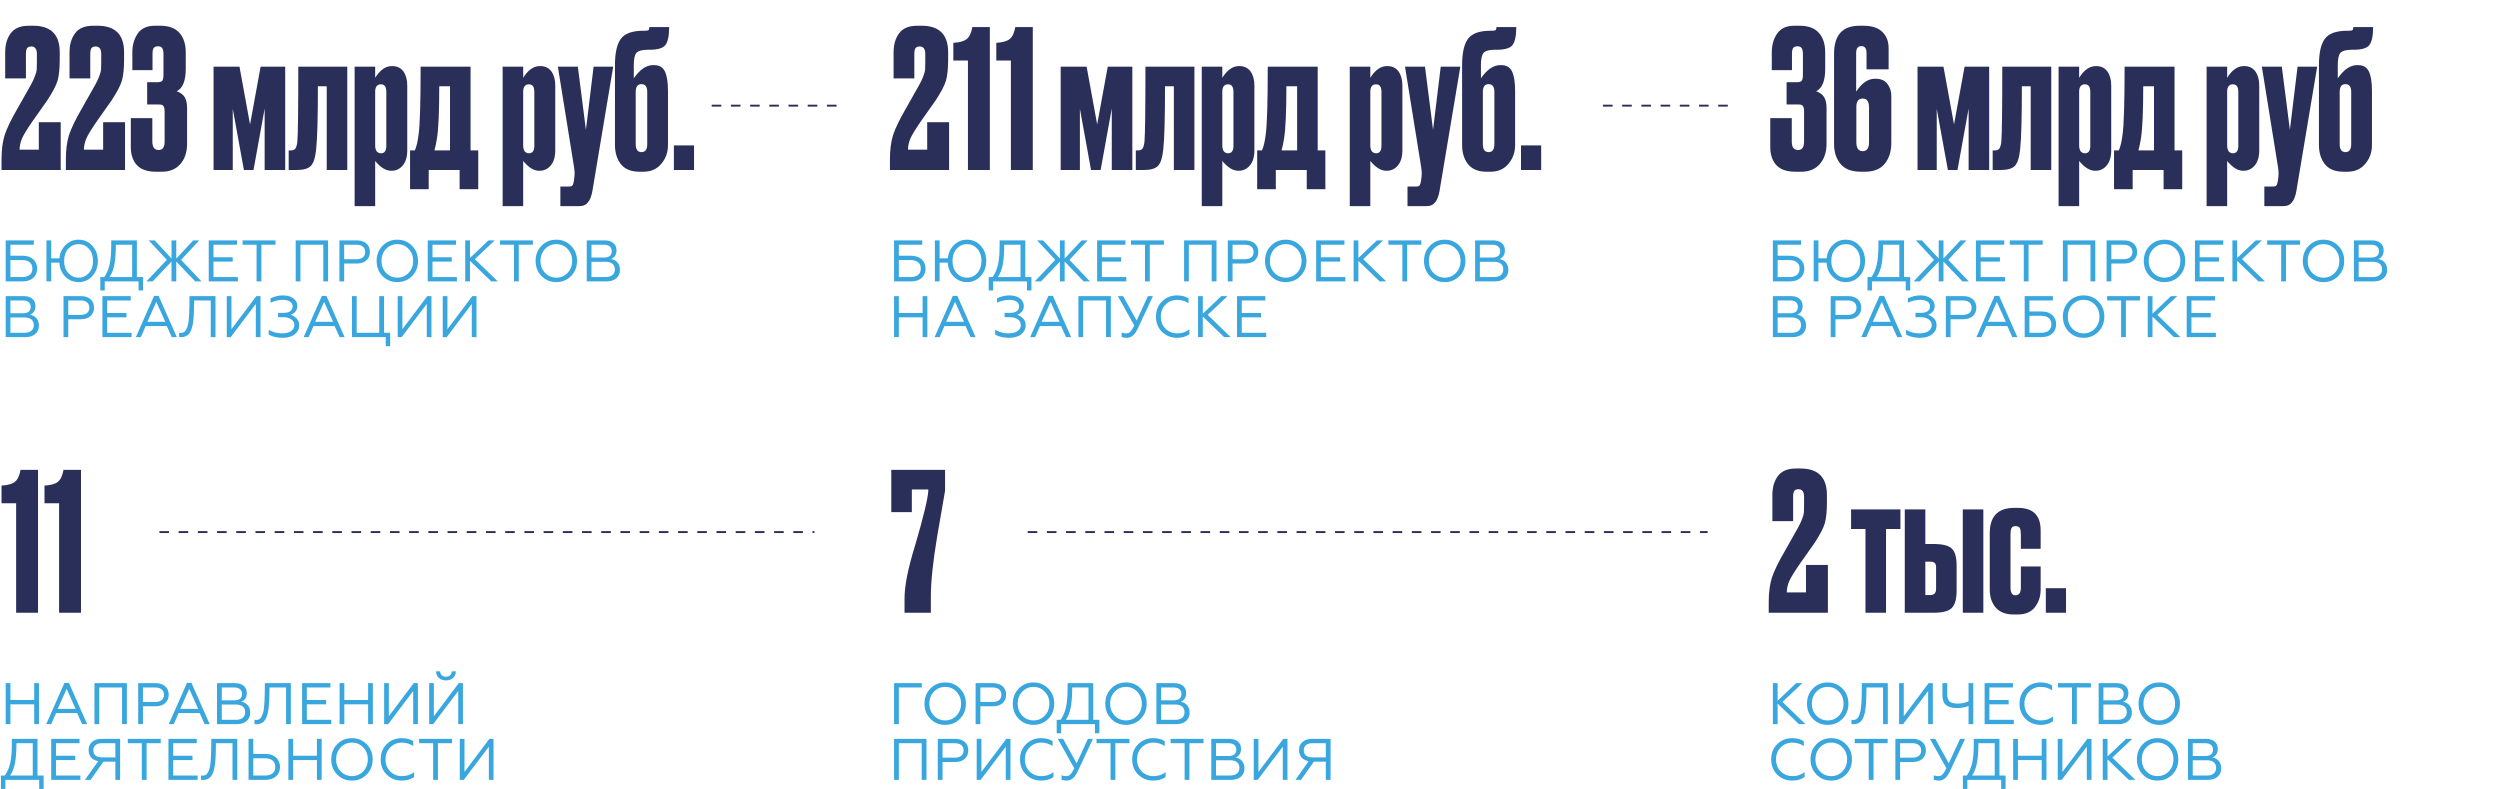 <?xml version="1.0" encoding="UTF-8"?> <svg xmlns="http://www.w3.org/2000/svg" width="2603" height="822" viewBox="0 0 2603 822" fill="none"><path d="M32.6 48.4C30.467 48.4 29 49 28.2 50.2C27.4 51.4 27 53.4 27 56.2V81.6H5.4V54.4C5.4 46.4 7.333 39.8 11.2 34.6C15.067 29.4 21.333 26.8 30 26.8H34.6C53 26.8 62.2 36 62.2 54.4V61.8C62.2 71.267 61.467 78.6 60 83.8C58.533 88.867 54.867 95.867 49 104.8C47.4 107.2 42.6 114 34.6 125.2C28.467 134 24.533 140.4 22.8 144.4C21.2 148.4 20.4 152.2 20.4 155.8H40.4V127.2H63.2V177H1.6V165.8C1.6 156.067 2.667 147.733 4.8 140.8C7.067 133.733 11.8 124 19 111.6L32 88.6C34 85 35.467 81.867 36.4 79.2C37.467 76.4 38.067 74.267 38.2 72.8C38.333 71.2 38.4 68.867 38.4 65.8V56.2C38.4 51 36.467 48.4 32.6 48.4ZM99.592 48.4C97.459 48.4 95.992 49 95.192 50.2C94.392 51.4 93.992 53.4 93.992 56.2V81.6H72.392V54.4C72.392 46.4 74.326 39.8 78.192 34.6C82.059 29.4 88.326 26.8 96.992 26.8H101.592C119.992 26.8 129.192 36 129.192 54.4V61.8C129.192 71.267 128.459 78.6 126.992 83.8C125.526 88.867 121.859 95.867 115.992 104.8C114.392 107.2 109.592 114 101.592 125.2C95.459 134 91.525 140.4 89.792 144.4C88.192 148.4 87.392 152.2 87.392 155.8H107.392V127.2H130.192V177H68.592V165.8C68.592 156.067 69.659 147.733 71.792 140.8C74.059 133.733 78.792 124 85.992 111.6L98.992 88.6C100.992 85 102.459 81.867 103.392 79.2C104.459 76.4 105.059 74.267 105.192 72.8C105.326 71.2 105.392 68.867 105.392 65.8V56.2C105.392 51 103.459 48.4 99.592 48.4ZM158.808 73H137.808V54.2C137.808 47 139.608 40.667 143.208 35.2C146.941 29.6 152.941 26.8 161.208 26.8H166.808C175.741 26.8 182.408 29.267 186.808 34.2C191.208 39.133 193.408 45.933 193.408 54.6V71.6C193.408 84.133 190.274 91.933 184.008 95C187.741 96.333 190.474 98.333 192.208 101C193.941 103.667 194.808 107.6 194.808 112.8V149.4C194.808 158.467 192.408 165.667 187.608 171C182.941 176.2 176.608 178.8 168.608 178.8H162.408C153.341 178.8 146.674 176.467 142.408 171.8C138.274 167.133 136.208 160.933 136.208 153.2V123H158.608V147.4C158.608 153.267 160.808 156.2 165.208 156.2C169.341 156.2 171.408 153.267 171.408 147.4V116.4C171.408 113.467 171.008 111.467 170.208 110.4C169.541 109.333 167.941 108.8 165.408 108.8H153.208V85.6H163.808C166.474 85.6 168.208 85.067 169.008 84C169.808 82.933 170.208 80.667 170.208 77.2V56.4C170.208 53.333 169.741 51.2 168.808 50C168.008 48.8 166.541 48.2 164.408 48.2C162.408 48.2 160.941 48.8 160.008 50C159.208 51.067 158.808 53.133 158.808 56.2V73ZM253.95 177L242.35 113.2V177H222.35V69.4H249.35L260.35 129.6L271.35 69.4H296.95V177H275.55V113L263.95 177H253.95ZM309.586 147.6C310.253 140.533 310.586 114.467 310.586 69.4H361.586V177H340.186V89.8H330.986C330.986 122.6 330.386 144.467 329.186 155.4C328.386 163.8 326.586 169.533 323.786 172.6C320.986 175.533 316.119 177 309.186 177H300.586V156.6H302.986C305.119 156.6 306.653 155.933 307.586 154.6C308.519 153.267 309.186 150.933 309.586 147.6ZM369.234 69.4H390.634V81C395.701 72.867 401.501 68.8 408.034 68.8H408.234C413.434 68.8 417.368 70.667 420.034 74.4C422.701 78.133 424.034 83 424.034 89V156.6C424.034 163.4 422.434 168.667 419.234 172.4C416.168 176 412.301 177.8 407.634 177.8H407.234C401.768 177.8 396.234 174.4 390.634 167.6V214.6H369.234V69.4ZM390.634 95.6V151.4C390.634 154.067 391.168 156.133 392.234 157.6C393.434 158.933 394.901 159.6 396.634 159.6C400.368 159.6 402.234 157 402.234 151.8V95.6C402.234 90.4 400.368 87.8 396.634 87.8C392.634 87.8 390.634 90.4 390.634 95.6ZM446.353 197H426.953V156.6H431.953C433.686 152.6 434.953 147.267 435.753 140.6C437.22 131 437.953 107.267 437.953 69.4H489.953V156.6H497.953V197H478.553V177H446.353V197ZM454.953 144.2C454.153 149.133 453.286 153.267 452.353 156.6H468.553V89.8H457.353C457.353 116.2 456.553 134.333 454.953 144.2ZM523.336 69.4H544.736V81C549.803 72.867 555.603 68.8 562.136 68.8H562.336C567.536 68.8 571.469 70.667 574.136 74.4C576.803 78.133 578.136 83 578.136 89V156.6C578.136 163.4 576.536 168.667 573.336 172.4C570.269 176 566.403 177.8 561.736 177.8H561.336C555.869 177.8 550.336 174.4 544.736 167.6V214.6H523.336V69.4ZM544.736 95.6V151.4C544.736 154.067 545.269 156.133 546.336 157.6C547.536 158.933 549.003 159.6 550.736 159.6C554.469 159.6 556.336 157 556.336 151.8V95.6C556.336 90.4 554.469 87.8 550.736 87.8C546.736 87.8 544.736 90.4 544.736 95.6ZM597.655 173.8L580.855 69.4H601.655L610.055 135.2L618.055 69.4H638.455L616.855 198.6C615.921 204.067 614.388 208.067 612.255 210.6C610.255 213.267 607.388 214.6 603.655 214.6H583.455V194.2H592.655C594.388 194.2 595.521 193.8 596.055 193C596.588 192.333 597.055 190.933 597.455 188.8L598.055 184.2C598.455 181.267 598.321 177.8 597.655 173.8ZM695.505 94.8V151C695.505 158.6 693.171 165.133 688.505 170.6C683.971 176.067 677.771 178.8 669.905 178.8H665.905C657.238 178.8 650.771 176.2 646.505 171C642.371 165.667 640.305 159 640.305 151V67.8C640.305 55.267 642.305 46.2 646.305 40.6C650.438 34.867 658.305 32 669.905 32H671.705C673.438 32 674.571 31.8 675.105 31.4C675.771 30.867 676.105 29.8 676.105 28.2H696.705C696.705 37.4 695.371 43.667 692.705 47C690.171 50.2 684.771 51.8 676.505 51.8H674.705C668.705 51.8 664.705 52.867 662.705 55C660.838 57.133 659.905 61.4 659.905 67.8V81.6C666.171 72.4 672.905 67.8 680.105 67.8H681.105C686.438 67.8 690.171 70 692.305 74.4C694.438 78.8 695.505 85.6 695.505 94.8ZM661.905 150C661.905 155.6 663.905 158.4 667.905 158.4C671.905 158.4 673.905 155.6 673.905 150V95.8C673.905 90.333 671.905 87.6 667.905 87.6C663.905 87.6 661.905 90.333 661.905 95.8V150ZM722.638 151.4V177H701.638V151.4H722.638Z" fill="#292F59"></path><path d="M16.8 524H1.6V505.6C8.267 505.2 12.933 503.867 15.6 501.6C18.4 499.333 20.333 495.2 21.4 489.2H39.6V638H16.8V524ZM61.527 524H46.327V505.6C52.993 505.2 57.66 503.867 60.327 501.6C63.127 499.333 65.06 495.2 66.127 489.2H84.327V638H61.527V524Z" fill="#292F59"></path><path d="M957.6 48.4C955.467 48.4 954 49 953.2 50.2C952.4 51.4 952 53.4 952 56.2V81.6H930.4V54.4C930.4 46.4 932.333 39.8 936.2 34.6C940.067 29.4 946.333 26.8 955 26.8H959.6C978 26.8 987.2 36 987.2 54.4V61.8C987.2 71.267 986.467 78.6 985 83.8C983.533 88.867 979.867 95.867 974 104.8C972.4 107.2 967.6 114 959.6 125.2C953.467 134 949.533 140.4 947.8 144.4C946.2 148.4 945.4 152.2 945.4 155.8H965.4V127.2H988.2V177H926.6V165.8C926.6 156.067 927.667 147.733 929.8 140.8C932.067 133.733 936.8 124 944 111.6L957 88.6C959 85 960.467 81.867 961.4 79.2C962.467 76.4 963.067 74.267 963.2 72.8C963.333 71.2 963.4 68.867 963.4 65.8V56.2C963.4 51 961.467 48.4 957.6 48.4ZM1007.82 63H992.616V44.6C999.282 44.2 1003.95 42.867 1006.62 40.6C1009.42 38.333 1011.35 34.2 1012.42 28.2H1030.62V177H1007.82V63ZM1052.54 63H1037.34V44.6C1044.01 44.2 1048.68 42.867 1051.34 40.6C1054.14 38.333 1056.08 34.2 1057.14 28.2H1075.34V177H1052.54V63ZM1135.98 177L1124.38 113.2V177H1104.38V69.4H1131.38L1142.38 129.6L1153.38 69.4H1178.98V177H1157.58V113L1145.98 177H1135.98ZM1191.62 147.6C1192.28 140.533 1192.62 114.467 1192.62 69.4H1243.62V177H1222.22V89.8H1213.02C1213.02 122.6 1212.42 144.467 1211.22 155.4C1210.42 163.8 1208.62 169.533 1205.82 172.6C1203.02 175.533 1198.15 177 1191.22 177H1182.62V156.6H1185.02C1187.15 156.6 1188.68 155.933 1189.62 154.6C1190.55 153.267 1191.22 150.933 1191.62 147.6ZM1251.27 69.4H1272.67V81C1277.73 72.867 1283.53 68.8 1290.07 68.8H1290.27C1295.47 68.8 1299.4 70.667 1302.07 74.4C1304.73 78.133 1306.07 83 1306.07 89V156.6C1306.07 163.4 1304.47 168.667 1301.27 172.4C1298.2 176 1294.33 177.8 1289.67 177.8H1289.27C1283.8 177.8 1278.27 174.4 1272.67 167.6V214.6H1251.27V69.4ZM1272.67 95.6V151.4C1272.67 154.067 1273.2 156.133 1274.27 157.6C1275.47 158.933 1276.93 159.6 1278.67 159.6C1282.4 159.6 1284.27 157 1284.27 151.8V95.6C1284.27 90.4 1282.4 87.8 1278.67 87.8C1274.67 87.8 1272.67 90.4 1272.67 95.6ZM1328.38 197H1308.98V156.6H1313.98C1315.72 152.6 1316.98 147.267 1317.78 140.6C1319.25 131 1319.98 107.267 1319.98 69.4H1371.98V156.6H1379.98V197H1360.58V177H1328.38V197ZM1336.98 144.2C1336.18 149.133 1335.32 153.267 1334.38 156.6H1350.58V89.8H1339.38C1339.38 116.2 1338.58 134.333 1336.98 144.2ZM1405.37 69.4H1426.77V81C1431.83 72.867 1437.63 68.8 1444.17 68.8H1444.37C1449.57 68.8 1453.5 70.667 1456.17 74.4C1458.83 78.133 1460.17 83 1460.17 89V156.6C1460.17 163.4 1458.57 168.667 1455.37 172.4C1452.3 176 1448.43 177.8 1443.77 177.8H1443.37C1437.9 177.8 1432.37 174.4 1426.77 167.6V214.6H1405.37V69.4ZM1426.77 95.6V151.4C1426.77 154.067 1427.3 156.133 1428.37 157.6C1429.57 158.933 1431.03 159.6 1432.77 159.6C1436.5 159.6 1438.37 157 1438.37 151.8V95.6C1438.37 90.4 1436.5 87.8 1432.77 87.8C1428.77 87.8 1426.77 90.4 1426.77 95.6ZM1479.69 173.8L1462.89 69.4H1483.69L1492.09 135.2L1500.09 69.4H1520.49L1498.89 198.6C1497.95 204.067 1496.42 208.067 1494.29 210.6C1492.29 213.267 1489.42 214.6 1485.69 214.6H1465.49V194.2H1474.69C1476.42 194.2 1477.55 193.8 1478.09 193C1478.62 192.333 1479.09 190.933 1479.49 188.8L1480.09 184.2C1480.49 181.267 1480.35 177.8 1479.69 173.8ZM1577.54 94.8V151C1577.54 158.6 1575.2 165.133 1570.54 170.6C1566 176.067 1559.8 178.8 1551.94 178.8H1547.94C1539.27 178.8 1532.8 176.2 1528.54 171C1524.4 165.667 1522.34 159 1522.34 151V67.8C1522.34 55.267 1524.34 46.2 1528.34 40.6C1532.47 34.867 1540.34 32 1551.94 32H1553.74C1555.47 32 1556.6 31.8 1557.14 31.4C1557.8 30.867 1558.14 29.8 1558.14 28.2H1578.74C1578.74 37.4 1577.4 43.667 1574.74 47C1572.2 50.2 1566.8 51.8 1558.54 51.8H1556.74C1550.74 51.8 1546.74 52.867 1544.74 55C1542.87 57.133 1541.94 61.4 1541.94 67.8V81.6C1548.2 72.4 1554.94 67.8 1562.14 67.8H1563.14C1568.47 67.8 1572.2 70 1574.34 74.4C1576.47 78.8 1577.54 85.6 1577.54 94.8ZM1543.94 150C1543.94 155.6 1545.94 158.4 1549.94 158.4C1553.94 158.4 1555.94 155.6 1555.94 150V95.8C1555.94 90.333 1553.94 87.6 1549.94 87.6C1545.94 87.6 1543.94 90.333 1543.94 95.8V150ZM1604.67 151.4V177H1583.67V151.4H1604.67Z" fill="#292F59"></path><path d="M928 489.2H984V511L975.8 558.4C971.4 584.8 969.2 605.733 969.2 621.2V638H941.8V623.4C941.8 609.933 945.4 591.667 952.6 568.6C961.933 536.867 966.6 517.2 966.6 509.6H949.4V533.2H928V489.2Z" fill="#292F59"></path><path d="M1865.8 73H1844.8V54.2C1844.8 47 1846.6 40.667 1850.2 35.2C1853.93 29.6 1859.93 26.8 1868.2 26.8H1873.8C1882.73 26.8 1889.4 29.267 1893.8 34.2C1898.2 39.133 1900.4 45.933 1900.4 54.6V71.6C1900.4 84.133 1897.27 91.933 1891 95C1894.73 96.333 1897.47 98.333 1899.2 101C1900.93 103.667 1901.8 107.6 1901.8 112.8V149.4C1901.8 158.467 1899.4 165.667 1894.6 171C1889.93 176.2 1883.6 178.8 1875.6 178.8H1869.4C1860.33 178.8 1853.67 176.467 1849.4 171.8C1845.27 167.133 1843.2 160.933 1843.2 153.2V123H1865.6V147.4C1865.6 153.267 1867.8 156.2 1872.2 156.2C1876.33 156.2 1878.4 153.267 1878.4 147.4V116.4C1878.4 113.467 1878 111.467 1877.2 110.4C1876.53 109.333 1874.93 108.8 1872.4 108.8H1860.2V85.6H1870.8C1873.47 85.6 1875.2 85.067 1876 84C1876.8 82.933 1877.2 80.667 1877.2 77.2V56.4C1877.2 53.333 1876.73 51.2 1875.8 50C1875 48.8 1873.53 48.2 1871.4 48.2C1869.4 48.2 1867.93 48.8 1867 50C1866.2 51.067 1865.8 53.133 1865.8 56.2V73ZM1932.83 148C1932.83 154.267 1935.03 157.4 1939.43 157.4C1943.83 157.4 1946.03 154.267 1946.03 148V111.8C1946.03 105.667 1943.83 102.6 1939.43 102.6C1935.03 102.6 1932.83 105.533 1932.83 111.4V148ZM1952.03 82H1952.83C1958.43 82 1962.56 83.8 1965.23 87.4C1967.9 91 1969.23 95.067 1969.23 99.6V149C1969.23 157.667 1966.96 164.8 1962.43 170.4C1958.03 176 1951.1 178.8 1941.63 178.8H1937.43C1927.96 178.8 1920.96 176.133 1916.43 170.8C1911.9 165.333 1909.63 158.4 1909.63 150V56C1909.63 36.533 1918.43 26.8 1936.03 26.8H1940.03C1948.96 26.8 1955.56 28.933 1959.83 33.2C1964.23 37.333 1966.43 43 1966.43 50.2V72.2H1943.43V55.2C1943.43 50.4 1941.63 48 1938.03 48C1934.43 48 1932.63 50.4 1932.63 55.2V95.4C1938.5 86.467 1944.96 82 1952.03 82ZM2028.13 177L2016.53 113.2V177H1996.53V69.4H2023.53L2034.53 129.6L2045.53 69.4H2071.13V177H2049.73V113L2038.13 177H2028.13ZM2083.77 147.6C2084.43 140.533 2084.77 114.467 2084.77 69.4H2135.77V177H2114.37V89.8H2105.17C2105.17 122.6 2104.57 144.467 2103.37 155.4C2102.57 163.8 2100.77 169.533 2097.97 172.6C2095.17 175.533 2090.3 177 2083.37 177H2074.77V156.6H2077.17C2079.3 156.6 2080.83 155.933 2081.77 154.6C2082.7 153.267 2083.37 150.933 2083.77 147.6ZM2143.41 69.4H2164.81V81C2169.88 72.867 2175.68 68.8 2182.21 68.8H2182.41C2187.61 68.8 2191.55 70.667 2194.21 74.4C2196.88 78.133 2198.21 83 2198.21 89V156.6C2198.21 163.4 2196.61 168.667 2193.41 172.4C2190.35 176 2186.48 177.8 2181.81 177.8H2181.41C2175.95 177.8 2170.41 174.4 2164.81 167.6V214.6H2143.41V69.4ZM2164.81 95.6V151.4C2164.81 154.067 2165.35 156.133 2166.41 157.6C2167.61 158.933 2169.08 159.6 2170.81 159.6C2174.55 159.6 2176.41 157 2176.41 151.8V95.6C2176.41 90.4 2174.55 87.8 2170.81 87.8C2166.81 87.8 2164.81 90.4 2164.81 95.6ZM2220.53 197H2201.13V156.6H2206.13C2207.87 152.6 2209.13 147.267 2209.93 140.6C2211.4 131 2212.13 107.267 2212.13 69.4H2264.13V156.6H2272.13V197H2252.73V177H2220.53V197ZM2229.13 144.2C2228.33 149.133 2227.47 153.267 2226.53 156.6H2242.73V89.8H2231.53C2231.53 116.2 2230.73 134.333 2229.13 144.2ZM2297.52 69.4H2318.92V81C2323.98 72.867 2329.78 68.8 2336.32 68.8H2336.52C2341.72 68.8 2345.65 70.667 2348.32 74.4C2350.98 78.133 2352.32 83 2352.32 89V156.6C2352.32 163.4 2350.72 168.667 2347.52 172.4C2344.45 176 2340.58 177.8 2335.92 177.8H2335.52C2330.05 177.8 2324.52 174.4 2318.92 167.6V214.6H2297.52V69.4ZM2318.92 95.6V151.4C2318.92 154.067 2319.45 156.133 2320.52 157.6C2321.72 158.933 2323.18 159.6 2324.92 159.6C2328.65 159.6 2330.52 157 2330.52 151.8V95.6C2330.52 90.4 2328.65 87.8 2324.92 87.8C2320.92 87.8 2318.92 90.4 2318.92 95.6ZM2371.83 173.8L2355.03 69.4H2375.83L2384.23 135.2L2392.23 69.4H2412.63L2391.03 198.6C2390.1 204.067 2388.57 208.067 2386.43 210.6C2384.43 213.267 2381.57 214.6 2377.83 214.6H2357.63V194.2H2366.83C2368.57 194.2 2369.7 193.8 2370.23 193C2370.77 192.333 2371.23 190.933 2371.63 188.8L2372.23 184.2C2372.63 181.267 2372.5 177.8 2371.83 173.8ZM2469.68 94.8V151C2469.68 158.6 2467.35 165.133 2462.68 170.6C2458.15 176.067 2451.95 178.8 2444.08 178.8H2440.08C2431.42 178.8 2424.95 176.2 2420.68 171C2416.55 165.667 2414.48 159 2414.48 151V67.8C2414.48 55.267 2416.48 46.2 2420.48 40.6C2424.62 34.867 2432.48 32 2444.08 32H2445.88C2447.62 32 2448.75 31.8 2449.28 31.4C2449.95 30.867 2450.28 29.8 2450.28 28.2H2470.88C2470.88 37.4 2469.55 43.667 2466.88 47C2464.35 50.2 2458.95 51.8 2450.68 51.8H2448.88C2442.88 51.8 2438.88 52.867 2436.88 55C2435.02 57.133 2434.08 61.4 2434.08 67.8V81.6C2440.35 72.4 2447.08 67.8 2454.28 67.8H2455.28C2460.62 67.8 2464.35 70 2466.48 74.4C2468.62 78.8 2469.68 85.6 2469.68 94.8ZM2436.08 150C2436.08 155.6 2438.08 158.4 2442.08 158.4C2446.08 158.4 2448.08 155.6 2448.08 150V95.8C2448.08 90.333 2446.08 87.6 2442.08 87.6C2438.08 87.6 2436.08 90.333 2436.08 95.8V150Z" fill="#292F59"></path><path d="M1872.6 509.4C1870.47 509.4 1869 510 1868.2 511.2C1867.4 512.4 1867 514.4 1867 517.2V542.6H1845.4V515.4C1845.4 507.4 1847.33 500.8 1851.2 495.6C1855.07 490.4 1861.33 487.8 1870 487.8H1874.6C1893 487.8 1902.2 497 1902.2 515.4V522.8C1902.2 532.267 1901.47 539.6 1900 544.8C1898.53 549.867 1894.87 556.867 1889 565.8C1887.4 568.2 1882.6 575 1874.6 586.2C1868.47 595 1864.53 601.4 1862.8 605.4C1861.2 609.4 1860.4 613.2 1860.4 616.8H1880.4V588.2H1903.2V638H1841.6V626.8C1841.6 617.067 1842.67 608.733 1844.8 601.8C1847.07 594.733 1851.8 585 1859 572.6L1872 549.6C1874 546 1875.47 542.867 1876.4 540.2C1877.47 537.4 1878.07 535.267 1878.2 533.8C1878.33 532.2 1878.4 529.867 1878.4 526.8V517.2C1878.4 512 1876.47 509.4 1872.6 509.4ZM1942.33 638V550.8H1927.33V530.4H1978.73V550.8H1963.73V638H1942.33ZM1983.25 638V530.4H2004.65V566.4H2012.85C2022.58 566.4 2029.05 568 2032.25 571.2C2035.58 574.4 2037.25 580.333 2037.25 589V614.6C2037.25 623.4 2035.58 629.533 2032.25 633C2029.05 636.333 2022.58 638 2012.85 638H1983.25ZM2004.65 619.6H2009.65C2013.78 619.6 2015.85 617.467 2015.85 613.2V590.8C2015.85 588.533 2015.38 587 2014.45 586.2C2013.52 585.267 2011.92 584.8 2009.65 584.8H2004.65V619.6ZM2065.05 530.4V638H2043.65V530.4H2065.05ZM2104.12 589.8H2124.72V614C2124.72 620.933 2122.72 627 2118.72 632.2C2114.85 637.267 2108.79 639.8 2100.52 639.8H2096.52C2088.39 639.8 2082.19 637.4 2077.92 632.6C2073.79 627.667 2071.72 621.4 2071.72 613.8V555.2C2071.72 537.6 2080.25 528.8 2097.32 528.8H2101.12C2116.85 528.8 2124.72 536.6 2124.72 552.2V571.4H2104.12V556.8C2104.12 553.6 2103.79 551.333 2103.12 550C2102.45 548.533 2100.99 547.8 2098.72 547.8C2096.45 547.8 2094.99 548.533 2094.32 550C2093.65 551.333 2093.32 553.533 2093.32 556.6V611.6C2093.32 617.067 2095.05 619.8 2098.52 619.8C2102.25 619.8 2104.12 617.133 2104.12 611.8V589.8ZM2151.11 612.4V638H2130.11V612.4H2151.11Z" fill="#292F59"></path><path d="M5.917 293V250.3H35.258V254.814H10.858V266.282H23.485C28.243 266.282 31.964 267.522 34.648 270.003C37.332 272.443 38.674 275.656 38.674 279.641C38.674 283.667 37.332 286.9 34.648 289.34C31.964 291.78 28.243 293 23.485 293H5.917ZM10.858 288.486H22.997C26.454 288.486 29.097 287.734 30.927 286.229C32.798 284.684 33.733 282.488 33.733 279.641C33.733 276.794 32.798 274.619 30.927 273.114C29.097 271.569 26.454 270.796 22.997 270.796H10.858V288.486ZM81.819 293.732C76.369 293.732 71.754 291.821 67.972 287.998C64.19 284.135 62.136 279.295 61.811 273.48H53.332V293H48.391V250.3H53.332V268.966H61.872C62.441 263.395 64.576 258.779 68.277 255.119C72.018 251.418 76.532 249.568 81.819 249.568C87.593 249.568 92.372 251.683 96.154 255.912C99.976 260.141 101.888 265.387 101.888 271.65C101.888 277.913 99.976 283.159 96.154 287.388C92.372 291.617 87.593 293.732 81.819 293.732ZM71.083 284.277C73.97 287.49 77.549 289.096 81.819 289.096C86.089 289.096 89.667 287.49 92.555 284.277C95.442 281.064 96.886 276.855 96.886 271.65C96.886 266.445 95.442 262.236 92.555 259.023C89.667 255.81 86.089 254.204 81.819 254.204C77.549 254.204 73.97 255.81 71.083 259.023C68.195 262.236 66.752 266.445 66.752 271.65C66.752 276.855 68.195 281.064 71.083 284.277ZM104.45 302.455V288.486H108.537C111.058 284.867 112.888 280.637 114.027 275.798C115.206 270.918 115.796 264.188 115.796 255.607V250.3H142.514V288.486H148.919V302.455H144.283V293H109.086V302.455H104.45ZM114.027 288.486H137.573V254.814H120.615C120.615 262.988 120.127 269.739 119.151 275.066C118.215 280.353 116.507 284.826 114.027 288.486ZM161.079 250.3L178.586 269.149V250.3H183.527V269.21L201.156 250.3H207.439L188.529 270.552L209.879 293H203.291L183.527 272.321V293H178.586V272.382L158.944 293H152.417L173.706 270.552L154.857 250.3H161.079ZM217.332 293V250.3H246.795V254.814H222.273V267.868H242.342V272.382H222.273V288.486H247.71V293H217.332ZM267.148 293V254.814H252.569V250.3H286.851V254.814H272.15V293H267.148ZM307.879 293V250.3H341.612V293H336.61V254.814H312.82V293H307.879ZM353.391 293V250.3H371.386C375.696 250.3 379.072 251.398 381.512 253.594C383.952 255.79 385.172 258.677 385.172 262.256C385.172 265.916 383.952 268.864 381.512 271.101C379.072 273.297 375.696 274.395 371.386 274.395H358.332V293H353.391ZM358.332 269.881H371.02C373.948 269.881 376.205 269.251 377.791 267.99C379.417 266.689 380.231 264.818 380.231 262.378C380.231 259.938 379.417 258.067 377.791 256.766C376.205 255.465 373.948 254.814 371.02 254.814H358.332V269.881ZM398.29 255.912C402.398 251.683 407.522 249.568 413.662 249.568C419.803 249.568 424.927 251.683 429.034 255.912C433.182 260.101 435.256 265.347 435.256 271.65C435.256 277.953 433.182 283.22 429.034 287.449C424.927 291.638 419.803 293.732 413.662 293.732C407.522 293.732 402.398 291.638 398.29 287.449C394.183 283.22 392.129 277.953 392.129 271.65C392.129 265.347 394.183 260.101 398.29 255.912ZM413.662 289.096C418.339 289.096 422.263 287.429 425.435 284.094C428.607 280.759 430.193 276.611 430.193 271.65C430.193 266.689 428.607 262.541 425.435 259.206C422.263 255.871 418.339 254.204 413.662 254.204C409.026 254.204 405.122 255.871 401.95 259.206C398.778 262.541 397.192 266.689 397.192 271.65C397.192 276.611 398.778 280.759 401.95 284.094C405.122 287.429 409.026 289.096 413.662 289.096ZM445.367 293V250.3H474.83V254.814H450.308V267.868H470.377V272.382H450.308V288.486H475.745V293H445.367ZM489.327 250.3V268.6L508.603 250.3H515.13L494.39 269.82L518.363 293H511.531L489.327 271.589V293H484.386V250.3H489.327ZM535.154 293V254.814H520.575V250.3H554.857V254.814H540.156V293H535.154ZM563.836 255.912C567.944 251.683 573.068 249.568 579.208 249.568C585.349 249.568 590.473 251.683 594.58 255.912C598.728 260.101 600.802 265.347 600.802 271.65C600.802 277.953 598.728 283.22 594.58 287.449C590.473 291.638 585.349 293.732 579.208 293.732C573.068 293.732 567.944 291.638 563.836 287.449C559.729 283.22 557.675 277.953 557.675 271.65C557.675 265.347 559.729 260.101 563.836 255.912ZM579.208 289.096C583.885 289.096 587.809 287.429 590.981 284.094C594.153 280.759 595.739 276.611 595.739 271.65C595.739 266.689 594.153 262.541 590.981 259.206C587.809 255.871 583.885 254.204 579.208 254.204C574.572 254.204 570.668 255.871 567.496 259.206C564.324 262.541 562.738 266.689 562.738 271.65C562.738 276.611 564.324 280.759 567.496 284.094C570.668 287.429 574.572 289.096 579.208 289.096ZM610.913 293V250.3H629.579C633.402 250.3 636.411 251.215 638.607 253.045C640.803 254.875 641.901 257.417 641.901 260.67C641.901 262.947 641.393 264.859 640.376 266.404C639.359 267.949 637.977 269.047 636.228 269.698C639.075 270.145 641.332 271.386 642.999 273.419C644.666 275.412 645.5 277.974 645.5 281.105C645.5 284.684 644.239 287.571 641.718 289.767C639.197 291.922 635.76 293 631.409 293H610.913ZM615.854 288.486H630.494C633.585 288.486 635.964 287.795 637.631 286.412C639.339 285.029 640.193 283.037 640.193 280.434C640.193 277.872 639.339 275.92 637.631 274.578C635.964 273.236 633.585 272.565 630.494 272.565H615.854V288.486ZM615.854 268.173H628.725C634.215 268.173 636.96 265.977 636.96 261.585C636.96 259.389 636.248 257.722 634.825 256.583C633.442 255.404 631.409 254.814 628.725 254.814H615.854V268.173ZM5.917 351V308.3H24.583C28.406 308.3 31.415 309.215 33.611 311.045C35.807 312.875 36.905 315.417 36.905 318.67C36.905 320.947 36.397 322.859 35.38 324.404C34.363 325.949 32.981 327.047 31.232 327.698C34.079 328.145 36.336 329.386 38.003 331.419C39.67 333.412 40.504 335.974 40.504 339.105C40.504 342.684 39.243 345.571 36.722 347.767C34.201 349.922 30.764 351 26.413 351H5.917ZM10.858 346.486H25.498C28.589 346.486 30.968 345.795 32.635 344.412C34.343 343.029 35.197 341.037 35.197 338.434C35.197 335.872 34.343 333.92 32.635 332.578C30.968 331.236 28.589 330.565 25.498 330.565H10.858V346.486ZM10.858 326.173H23.729C29.219 326.173 31.964 323.977 31.964 319.585C31.964 317.389 31.252 315.722 29.829 314.583C28.446 313.404 26.413 312.814 23.729 312.814H10.858V326.173ZM66.143 351V308.3H84.138C88.448 308.3 91.824 309.398 94.264 311.594C96.704 313.79 97.924 316.677 97.924 320.256C97.924 323.916 96.704 326.864 94.264 329.101C91.824 331.297 88.448 332.395 84.138 332.395H71.084V351H66.143ZM71.084 327.881H83.772C86.7 327.881 88.957 327.251 90.543 325.99C92.169 324.689 92.983 322.818 92.983 320.378C92.983 317.938 92.169 316.067 90.543 314.766C88.957 313.465 86.7 312.814 83.772 312.814H71.084V327.881ZM106.65 351V308.3H136.113V312.814H111.591V325.868H131.66V330.382H111.591V346.486H137.028V351H106.65ZM141.46 351L160.431 308.056H165.128L184.099 351H178.853L173.668 339.471H151.708L146.645 351H141.46ZM153.416 335.079H172.082L162.749 314.278L153.416 335.079ZM219.411 312.814H202.148L201.965 322.452C201.883 327.332 201.619 331.419 201.172 334.713C200.765 338.007 200.074 340.955 199.098 343.558C198.122 346.12 196.739 348.011 194.95 349.231C193.201 350.451 191.025 351.061 188.423 351.061C187.731 351.061 187.101 351.02 186.532 350.939V346.425C186.898 346.547 187.508 346.608 188.362 346.608C189.582 346.608 190.659 346.323 191.595 345.754C192.53 345.185 193.303 344.29 193.913 343.07C194.563 341.809 195.092 340.447 195.499 338.983C195.905 337.519 196.231 335.648 196.475 333.371C196.719 331.053 196.881 328.816 196.963 326.661C197.085 324.506 197.166 321.883 197.207 318.792L197.329 308.3H224.352V351H219.411V312.814ZM236.097 351V308.3H240.977V342.704L266.902 308.3H271.233V351H266.353V316.474L240.245 351H236.097ZM294.264 351.732C288.57 351.732 283.731 350.614 279.746 348.377V343.375C283.934 345.856 288.53 347.096 293.532 347.096C297.558 347.096 300.709 346.323 302.987 344.778C305.305 343.192 306.464 341.057 306.464 338.373C306.464 335.933 305.406 333.981 303.292 332.517C301.218 331.012 298.412 330.26 294.874 330.26H289.567V325.746H295.423C298.351 325.746 300.628 325.156 302.255 323.977C303.881 322.757 304.695 321.069 304.695 318.914C304.695 316.759 303.759 315.112 301.889 313.973C300.018 312.794 297.558 312.204 294.508 312.204C290.197 312.204 285.927 313.2 281.698 315.193V310.557C286.008 308.564 290.36 307.568 294.752 307.568C299.103 307.568 302.661 308.585 305.427 310.618C308.192 312.611 309.575 315.295 309.575 318.67C309.575 321.11 308.843 323.103 307.379 324.648C305.955 326.193 304.39 327.23 302.682 327.759C305 328.491 307.053 329.772 308.843 331.602C310.632 333.391 311.527 335.75 311.527 338.678C311.527 342.501 309.981 345.632 306.891 348.072C303.841 350.512 299.632 351.732 294.264 351.732ZM316.18 351L335.151 308.056H339.848L358.819 351H353.573L348.388 339.471H326.428L321.365 351H316.18ZM328.136 335.079H346.802L337.469 314.278L328.136 335.079ZM401.634 360.455V351H366.437V308.3H371.378V346.486H394.863V308.3H399.865V346.486H406.209V360.455H401.634ZM414.093 351V308.3H418.973V342.704L444.898 308.3H449.229V351H444.349V316.474L418.241 351H414.093ZM460.975 351V308.3H465.855V342.704L491.78 308.3H496.111V351H491.231V316.474L465.123 351H460.975Z" fill="#39A6DD"></path><path d="M5.917 754V711.3H10.858V728.868H35.624V711.3H40.565V754H35.624V733.382H10.858V754H5.917ZM48.113 754L67.084 711.056H71.781L90.752 754H85.506L80.321 742.471H58.361L53.298 754H48.113ZM60.069 738.079H78.735L69.402 717.278L60.069 738.079ZM98.37 754V711.3H132.103V754H127.101V715.814H103.311V754H98.37ZM143.882 754V711.3H161.877C166.188 711.3 169.563 712.398 172.003 714.594C174.443 716.79 175.663 719.677 175.663 723.256C175.663 726.916 174.443 729.864 172.003 732.101C169.563 734.297 166.188 735.395 161.877 735.395H148.823V754H143.882ZM148.823 730.881H161.511C164.439 730.881 166.696 730.251 168.282 728.99C169.909 727.689 170.722 725.818 170.722 723.378C170.722 720.938 169.909 719.067 168.282 717.766C166.696 716.465 164.439 715.814 161.511 715.814H148.823V730.881ZM175.713 754L194.684 711.056H199.381L218.352 754H213.106L207.921 742.471H185.961L180.898 754H175.713ZM187.669 738.079H206.335L197.002 717.278L187.669 738.079ZM225.97 754V711.3H244.636C248.458 711.3 251.468 712.215 253.664 714.045C255.86 715.875 256.958 718.417 256.958 721.67C256.958 723.947 256.449 725.859 255.433 727.404C254.416 728.949 253.033 730.047 251.285 730.698C254.131 731.145 256.388 732.386 258.056 734.419C259.723 736.412 260.557 738.974 260.557 742.105C260.557 745.684 259.296 748.571 256.775 750.767C254.253 752.922 250.817 754 246.466 754H225.97ZM230.911 749.486H245.551C248.641 749.486 251.02 748.795 252.688 747.412C254.396 746.029 255.25 744.037 255.25 741.434C255.25 738.872 254.396 736.92 252.688 735.578C251.02 734.236 248.641 733.565 245.551 733.565H230.911V749.486ZM230.911 729.173H243.782C249.272 729.173 252.017 726.977 252.017 722.585C252.017 720.389 251.305 718.722 249.882 717.583C248.499 716.404 246.466 715.814 243.782 715.814H230.911V729.173ZM297.865 715.814H280.602L280.419 725.452C280.338 730.332 280.073 734.419 279.626 737.713C279.219 741.007 278.528 743.955 277.552 746.558C276.576 749.12 275.193 751.011 273.404 752.231C271.655 753.451 269.48 754.061 266.877 754.061C266.186 754.061 265.555 754.02 264.986 753.939V749.425C265.352 749.547 265.962 749.608 266.816 749.608C268.036 749.608 269.114 749.323 270.049 748.754C270.984 748.185 271.757 747.29 272.367 746.07C273.018 744.809 273.546 743.447 273.953 741.983C274.36 740.519 274.685 738.648 274.929 736.371C275.173 734.053 275.336 731.816 275.417 729.661C275.539 727.506 275.62 724.883 275.661 721.792L275.783 711.3H302.806V754H297.865V715.814ZM314.551 754V711.3H344.014V715.814H319.492V728.868H339.561V733.382H319.492V749.486H344.929V754H314.551ZM353.569 754V711.3H358.51V728.868H383.276V711.3H388.217V754H383.276V733.382H358.51V754H353.569ZM399.975 754V711.3H404.855V745.704L430.78 711.3H435.111V754H430.231V719.474L404.123 754H399.975ZM446.856 754V711.3H451.736V745.704L477.661 711.3H481.992V754H477.112V719.474L451.004 754H446.856ZM464.363 708.433C461.313 708.433 458.833 707.579 456.921 705.871C455.051 704.163 454.095 701.865 454.054 698.978H458.324C458.324 700.686 458.853 702.048 459.91 703.065C460.968 704.082 462.452 704.59 464.363 704.59C466.193 704.59 467.637 704.082 468.694 703.065C469.752 702.048 470.301 700.686 470.341 698.978H474.611C474.611 701.825 473.635 704.122 471.683 705.871C469.731 707.579 467.291 708.433 464.363 708.433ZM0.976 821.455V807.486H5.063C7.584 803.867 9.414 799.637 10.553 794.798C11.732 789.918 12.322 783.188 12.322 774.607V769.3H39.04V807.486H45.445V821.455H40.809V812H5.612V821.455H0.976ZM10.553 807.486H34.099V773.814H17.141C17.141 781.988 16.653 788.739 15.677 794.066C14.742 799.353 13.034 803.826 10.553 807.486ZM53.335 812V769.3H82.798V773.814H58.276V786.868H78.345V791.382H58.276V807.486H83.713V812H53.335ZM88.46 812L102.246 792.541C99.033 791.931 96.552 790.63 94.803 788.637C93.096 786.604 92.242 784.062 92.242 781.012C92.242 777.474 93.441 774.648 95.841 772.533C98.281 770.378 101.615 769.3 105.845 769.3H125.06V812H120.119V793.029H107.675L94.316 812H88.46ZM106.15 788.576H120.119V773.814H106.15C103.303 773.814 101.087 774.465 99.501 775.766C97.955 777.027 97.183 778.836 97.183 781.195C97.183 783.594 97.955 785.424 99.501 786.685C101.087 787.946 103.303 788.576 106.15 788.576ZM147.65 812V773.814H133.071V769.3H167.353V773.814H152.652V812H147.65ZM175.395 812V769.3H204.858V773.814H180.336V786.868H200.405V791.382H180.336V807.486H205.773V812H175.395ZM242.107 773.814H224.844L224.661 783.452C224.58 788.332 224.315 792.419 223.868 795.713C223.461 799.007 222.77 801.955 221.794 804.558C220.818 807.12 219.435 809.011 217.646 810.231C215.897 811.451 213.722 812.061 211.119 812.061C210.428 812.061 209.797 812.02 209.228 811.939V807.425C209.594 807.547 210.204 807.608 211.058 807.608C212.278 807.608 213.356 807.323 214.291 806.754C215.226 806.185 215.999 805.29 216.609 804.07C217.26 802.809 217.788 801.447 218.195 799.983C218.602 798.519 218.927 796.648 219.171 794.371C219.415 792.053 219.578 789.816 219.659 787.661C219.781 785.506 219.862 782.883 219.903 779.792L220.025 769.3H247.048V812H242.107V773.814ZM258.793 812V769.3H263.734V784.977H276.117C280.916 784.977 284.677 786.238 287.402 788.759C290.167 791.24 291.55 794.493 291.55 798.519C291.55 802.586 290.188 805.859 287.463 808.34C284.738 810.78 280.956 812 276.117 812H258.793ZM263.734 807.486H275.812C279.269 807.486 281.932 806.713 283.803 805.168C285.674 803.623 286.609 801.406 286.609 798.519C286.609 795.591 285.674 793.354 283.803 791.809C281.932 790.264 279.269 789.491 275.812 789.491H263.734V807.486ZM300.254 812V769.3H305.195V786.868H329.961V769.3H334.902V812H329.961V791.382H305.195V812H300.254ZM351.051 774.912C355.159 770.683 360.283 768.568 366.423 768.568C372.564 768.568 377.688 770.683 381.795 774.912C385.943 779.101 388.017 784.347 388.017 790.65C388.017 796.953 385.943 802.22 381.795 806.449C377.688 810.638 372.564 812.732 366.423 812.732C360.283 812.732 355.159 810.638 351.051 806.449C346.944 802.22 344.89 796.953 344.89 790.65C344.89 784.347 346.944 779.101 351.051 774.912ZM366.423 808.096C371.1 808.096 375.024 806.429 378.196 803.094C381.368 799.759 382.954 795.611 382.954 790.65C382.954 785.689 381.368 781.541 378.196 778.206C375.024 774.871 371.1 773.204 366.423 773.204C361.787 773.204 357.883 774.871 354.711 778.206C351.539 781.541 349.953 785.689 349.953 790.65C349.953 795.611 351.539 799.759 354.711 803.094C357.883 806.429 361.787 808.096 366.423 808.096ZM418.38 812.732C412.117 812.732 406.871 810.658 402.642 806.51C398.453 802.362 396.359 797.075 396.359 790.65C396.359 784.265 398.453 778.999 402.642 774.851C406.831 770.662 412.077 768.568 418.38 768.568C422.975 768.568 426.94 769.605 430.275 771.679V776.742C426.696 774.383 422.752 773.204 418.441 773.204C413.642 773.204 409.596 774.871 406.302 778.206C403.049 781.5 401.422 785.648 401.422 790.65C401.422 795.733 403.049 799.922 406.302 803.216C409.596 806.469 413.703 808.096 418.624 808.096C423.504 808.096 427.693 806.713 431.19 803.948V809.011C427.733 811.492 423.463 812.732 418.38 812.732ZM450.982 812V773.814H436.403V769.3H470.685V773.814H455.984V812H450.982ZM478.727 812V769.3H483.607V803.704L509.532 769.3H513.863V812H508.983V777.474L482.875 812H478.727Z" fill="#39A6DD"></path><path d="M930.917 293V250.3H960.258V254.814H935.858V266.282H948.485C953.243 266.282 956.964 267.522 959.648 270.003C962.332 272.443 963.674 275.656 963.674 279.641C963.674 283.667 962.332 286.9 959.648 289.34C956.964 291.78 953.243 293 948.485 293H930.917ZM935.858 288.486H947.997C951.454 288.486 954.097 287.734 955.927 286.229C957.798 284.684 958.733 282.488 958.733 279.641C958.733 276.794 957.798 274.619 955.927 273.114C954.097 271.569 951.454 270.796 947.997 270.796H935.858V288.486ZM1006.82 293.732C1001.37 293.732 996.754 291.821 992.972 287.998C989.19 284.135 987.136 279.295 986.811 273.48H978.332V293H973.391V250.3H978.332V268.966H986.872C987.441 263.395 989.576 258.779 993.277 255.119C997.018 251.418 1001.53 249.568 1006.82 249.568C1012.59 249.568 1017.37 251.683 1021.15 255.912C1024.98 260.141 1026.89 265.387 1026.89 271.65C1026.89 277.913 1024.98 283.159 1021.15 287.388C1017.37 291.617 1012.59 293.732 1006.82 293.732ZM996.083 284.277C998.97 287.49 1002.55 289.096 1006.82 289.096C1011.09 289.096 1014.67 287.49 1017.55 284.277C1020.44 281.064 1021.89 276.855 1021.89 271.65C1021.89 266.445 1020.44 262.236 1017.55 259.023C1014.67 255.81 1011.09 254.204 1006.82 254.204C1002.55 254.204 998.97 255.81 996.083 259.023C993.195 262.236 991.752 266.445 991.752 271.65C991.752 276.855 993.195 281.064 996.083 284.277ZM1029.45 302.455V288.486H1033.54C1036.06 284.867 1037.89 280.637 1039.03 275.798C1040.21 270.918 1040.8 264.188 1040.8 255.607V250.3H1067.51V288.486H1073.92V302.455H1069.28V293H1034.09V302.455H1029.45ZM1039.03 288.486H1062.57V254.814H1045.61C1045.61 262.988 1045.13 269.739 1044.15 275.066C1043.22 280.353 1041.51 284.826 1039.03 288.486ZM1086.08 250.3L1103.59 269.149V250.3H1108.53V269.21L1126.16 250.3H1132.44L1113.53 270.552L1134.88 293H1128.29L1108.53 272.321V293H1103.59V272.382L1083.94 293H1077.42L1098.71 270.552L1079.86 250.3H1086.08ZM1142.33 293V250.3H1171.8V254.814H1147.27V267.868H1167.34V272.382H1147.27V288.486H1172.71V293H1142.33ZM1192.15 293V254.814H1177.57V250.3H1211.85V254.814H1197.15V293H1192.15ZM1232.88 293V250.3H1266.61V293H1261.61V254.814H1237.82V293H1232.88ZM1278.39 293V250.3H1296.39C1300.7 250.3 1304.07 251.398 1306.51 253.594C1308.95 255.79 1310.17 258.677 1310.17 262.256C1310.17 265.916 1308.95 268.864 1306.51 271.101C1304.07 273.297 1300.7 274.395 1296.39 274.395H1283.33V293H1278.39ZM1283.33 269.881H1296.02C1298.95 269.881 1301.2 269.251 1302.79 267.99C1304.42 266.689 1305.23 264.818 1305.23 262.378C1305.23 259.938 1304.42 258.067 1302.79 256.766C1301.2 255.465 1298.95 254.814 1296.02 254.814H1283.33V269.881ZM1323.29 255.912C1327.4 251.683 1332.52 249.568 1338.66 249.568C1344.8 249.568 1349.93 251.683 1354.03 255.912C1358.18 260.101 1360.26 265.347 1360.26 271.65C1360.26 277.953 1358.18 283.22 1354.03 287.449C1349.93 291.638 1344.8 293.732 1338.66 293.732C1332.52 293.732 1327.4 291.638 1323.29 287.449C1319.18 283.22 1317.13 277.953 1317.13 271.65C1317.13 265.347 1319.18 260.101 1323.29 255.912ZM1338.66 289.096C1343.34 289.096 1347.26 287.429 1350.44 284.094C1353.61 280.759 1355.19 276.611 1355.19 271.65C1355.19 266.689 1353.61 262.541 1350.44 259.206C1347.26 255.871 1343.34 254.204 1338.66 254.204C1334.03 254.204 1330.12 255.871 1326.95 259.206C1323.78 262.541 1322.19 266.689 1322.19 271.65C1322.19 276.611 1323.78 280.759 1326.95 284.094C1330.12 287.429 1334.03 289.096 1338.66 289.096ZM1370.37 293V250.3H1399.83V254.814H1375.31V267.868H1395.38V272.382H1375.31V288.486H1400.75V293H1370.37ZM1414.33 250.3V268.6L1433.6 250.3H1440.13L1419.39 269.82L1443.36 293H1436.53L1414.33 271.589V293H1409.39V250.3H1414.33ZM1460.15 293V254.814H1445.58V250.3H1479.86V254.814H1465.16V293H1460.15ZM1488.84 255.912C1492.94 251.683 1498.07 249.568 1504.21 249.568C1510.35 249.568 1515.47 251.683 1519.58 255.912C1523.73 260.101 1525.8 265.347 1525.8 271.65C1525.8 277.953 1523.73 283.22 1519.58 287.449C1515.47 291.638 1510.35 293.732 1504.21 293.732C1498.07 293.732 1492.94 291.638 1488.84 287.449C1484.73 283.22 1482.68 277.953 1482.68 271.65C1482.68 265.347 1484.73 260.101 1488.84 255.912ZM1504.21 289.096C1508.89 289.096 1512.81 287.429 1515.98 284.094C1519.15 280.759 1520.74 276.611 1520.74 271.65C1520.74 266.689 1519.15 262.541 1515.98 259.206C1512.81 255.871 1508.89 254.204 1504.21 254.204C1499.57 254.204 1495.67 255.871 1492.5 259.206C1489.32 262.541 1487.74 266.689 1487.74 271.65C1487.74 276.611 1489.32 280.759 1492.5 284.094C1495.67 287.429 1499.57 289.096 1504.21 289.096ZM1535.91 293V250.3H1554.58C1558.4 250.3 1561.41 251.215 1563.61 253.045C1565.8 254.875 1566.9 257.417 1566.9 260.67C1566.9 262.947 1566.39 264.859 1565.38 266.404C1564.36 267.949 1562.98 269.047 1561.23 269.698C1564.07 270.145 1566.33 271.386 1568 273.419C1569.67 275.412 1570.5 277.974 1570.5 281.105C1570.5 284.684 1569.24 287.571 1566.72 289.767C1564.2 291.922 1560.76 293 1556.41 293H1535.91ZM1540.85 288.486H1555.49C1558.58 288.486 1560.96 287.795 1562.63 286.412C1564.34 285.029 1565.19 283.037 1565.19 280.434C1565.19 277.872 1564.34 275.92 1562.63 274.578C1560.96 273.236 1558.58 272.565 1555.49 272.565H1540.85V288.486ZM1540.85 268.173H1553.73C1559.22 268.173 1561.96 265.977 1561.96 261.585C1561.96 259.389 1561.25 257.722 1559.83 256.583C1558.44 255.404 1556.41 254.814 1553.73 254.814H1540.85V268.173ZM930.917 351V308.3H935.858V325.868H960.624V308.3H965.565V351H960.624V330.382H935.858V351H930.917ZM973.113 351L992.084 308.056H996.781L1015.75 351H1010.51L1005.32 339.471H983.361L978.298 351H973.113ZM985.069 335.079H1003.74L994.402 314.278L985.069 335.079ZM1050.68 351.732C1044.99 351.732 1040.15 350.614 1036.16 348.377V343.375C1040.35 345.856 1044.95 347.096 1049.95 347.096C1053.97 347.096 1057.13 346.323 1059.4 344.778C1061.72 343.192 1062.88 341.057 1062.88 338.373C1062.88 335.933 1061.82 333.981 1059.71 332.517C1057.63 331.012 1054.83 330.26 1051.29 330.26H1045.98V325.746H1051.84C1054.77 325.746 1057.04 325.156 1058.67 323.977C1060.3 322.757 1061.11 321.069 1061.11 318.914C1061.11 316.759 1060.18 315.112 1058.3 313.973C1056.43 312.794 1053.97 312.204 1050.92 312.204C1046.61 312.204 1042.34 313.2 1038.11 315.193V310.557C1042.42 308.564 1046.78 307.568 1051.17 307.568C1055.52 307.568 1059.08 308.585 1061.84 310.618C1064.61 312.611 1065.99 315.295 1065.99 318.67C1065.99 321.11 1065.26 323.103 1063.79 324.648C1062.37 326.193 1060.81 327.23 1059.1 327.759C1061.42 328.491 1063.47 329.772 1065.26 331.602C1067.05 333.391 1067.94 335.75 1067.94 338.678C1067.94 342.501 1066.4 345.632 1063.31 348.072C1060.26 350.512 1056.05 351.732 1050.68 351.732ZM1072.6 351L1091.57 308.056H1096.26L1115.23 351H1109.99L1104.8 339.471H1082.84L1077.78 351H1072.6ZM1084.55 335.079H1103.22L1093.88 314.278L1084.55 335.079ZM1122.85 351V308.3H1156.59V351H1151.58V312.814H1127.79V351H1122.85ZM1173.31 351.732C1171.03 351.732 1169.2 351.447 1167.82 350.878V346.242C1169.12 346.811 1170.68 347.096 1172.51 347.096C1173.53 347.096 1174.42 346.933 1175.2 346.608C1176.01 346.242 1176.76 345.612 1177.45 344.717C1178.19 343.782 1178.75 342.968 1179.16 342.277C1179.57 341.586 1180.18 340.467 1180.99 338.922L1163.91 308.3H1169.4L1183.49 333.737L1195.2 308.3H1200.45L1184.71 341.972C1183 345.551 1181.21 348.072 1179.34 349.536C1177.51 351 1175.5 351.732 1173.31 351.732ZM1225.61 351.732C1219.35 351.732 1214.1 349.658 1209.87 345.51C1205.68 341.362 1203.59 336.075 1203.59 329.65C1203.59 323.265 1205.68 317.999 1209.87 313.851C1214.06 309.662 1219.31 307.568 1225.61 307.568C1230.2 307.568 1234.17 308.605 1237.5 310.679V315.742C1233.93 313.383 1229.98 312.204 1225.67 312.204C1220.87 312.204 1216.83 313.871 1213.53 317.206C1210.28 320.5 1208.65 324.648 1208.65 329.65C1208.65 334.733 1210.28 338.922 1213.53 342.216C1216.83 345.469 1220.93 347.096 1225.85 347.096C1230.73 347.096 1234.92 345.713 1238.42 342.948V348.011C1234.96 350.492 1230.69 351.732 1225.61 351.732ZM1252.36 308.3V326.6L1271.63 308.3H1278.16L1257.42 327.82L1281.39 351H1274.56L1252.36 329.589V351H1247.41V308.3H1252.36ZM1287.98 351V308.3H1317.44V312.814H1292.92V325.868H1312.99V330.382H1292.92V346.486H1318.36V351H1287.98Z" fill="#39A6DD"></path><path d="M930.917 754V711.3H959.77V715.814H935.858V754H930.917ZM968.728 716.912C972.835 712.683 977.959 710.568 984.1 710.568C990.241 710.568 995.365 712.683 999.472 716.912C1003.62 721.101 1005.69 726.347 1005.69 732.65C1005.69 738.953 1003.62 744.22 999.472 748.449C995.365 752.638 990.241 754.732 984.1 754.732C977.959 754.732 972.835 752.638 968.728 748.449C964.621 744.22 962.567 738.953 962.567 732.65C962.567 726.347 964.621 721.101 968.728 716.912ZM984.1 750.096C988.777 750.096 992.701 748.429 995.873 745.094C999.045 741.759 1000.63 737.611 1000.63 732.65C1000.63 727.689 999.045 723.541 995.873 720.206C992.701 716.871 988.777 715.204 984.1 715.204C979.464 715.204 975.56 716.871 972.388 720.206C969.216 723.541 967.63 727.689 967.63 732.65C967.63 737.611 969.216 741.759 972.388 745.094C975.56 748.429 979.464 750.096 984.1 750.096ZM1015.8 754V711.3H1033.8C1038.11 711.3 1041.49 712.398 1043.93 714.594C1046.37 716.79 1047.59 719.677 1047.59 723.256C1047.59 726.916 1046.37 729.864 1043.93 732.101C1041.49 734.297 1038.11 735.395 1033.8 735.395H1020.75V754H1015.8ZM1020.75 730.881H1033.43C1036.36 730.881 1038.62 730.251 1040.2 728.99C1041.83 727.689 1042.64 725.818 1042.64 723.378C1042.64 720.938 1041.83 719.067 1040.2 717.766C1038.62 716.465 1036.36 715.814 1033.43 715.814H1020.75V730.881ZM1060.7 716.912C1064.81 712.683 1069.94 710.568 1076.08 710.568C1082.22 710.568 1087.34 712.683 1091.45 716.912C1095.6 721.101 1097.67 726.347 1097.67 732.65C1097.67 738.953 1095.6 744.22 1091.45 748.449C1087.34 752.638 1082.22 754.732 1076.08 754.732C1069.94 754.732 1064.81 752.638 1060.7 748.449C1056.6 744.22 1054.54 738.953 1054.54 732.65C1054.54 726.347 1056.6 721.101 1060.7 716.912ZM1076.08 750.096C1080.75 750.096 1084.68 748.429 1087.85 745.094C1091.02 741.759 1092.61 737.611 1092.61 732.65C1092.61 727.689 1091.02 723.541 1087.85 720.206C1084.68 716.871 1080.75 715.204 1076.08 715.204C1071.44 715.204 1067.54 716.871 1064.36 720.206C1061.19 723.541 1059.61 727.689 1059.61 732.65C1059.61 737.611 1061.19 741.759 1064.36 745.094C1067.54 748.429 1071.44 750.096 1076.08 750.096ZM1100.22 763.455V749.486H1104.31C1106.83 745.867 1108.66 741.637 1109.8 736.798C1110.98 731.918 1111.57 725.188 1111.57 716.607V711.3H1138.28V749.486H1144.69V763.455H1140.05V754H1104.86V763.455H1100.22ZM1109.8 749.486H1133.34V715.814H1116.38C1116.38 723.988 1115.9 730.739 1114.92 736.066C1113.98 741.353 1112.28 745.826 1109.8 749.486ZM1156.97 716.912C1161.08 712.683 1166.2 710.568 1172.34 710.568C1178.48 710.568 1183.61 712.683 1187.71 716.912C1191.86 721.101 1193.94 726.347 1193.94 732.65C1193.94 738.953 1191.86 744.22 1187.71 748.449C1183.61 752.638 1178.48 754.732 1172.34 754.732C1166.2 754.732 1161.08 752.638 1156.97 748.449C1152.86 744.22 1150.81 738.953 1150.81 732.65C1150.81 726.347 1152.86 721.101 1156.97 716.912ZM1172.34 750.096C1177.02 750.096 1180.94 748.429 1184.12 745.094C1187.29 741.759 1188.87 737.611 1188.87 732.65C1188.87 727.689 1187.29 723.541 1184.12 720.206C1180.94 716.871 1177.02 715.204 1172.34 715.204C1167.71 715.204 1163.8 716.871 1160.63 720.206C1157.46 723.541 1155.87 727.689 1155.87 732.65C1155.87 737.611 1157.46 741.759 1160.63 745.094C1163.8 748.429 1167.71 750.096 1172.34 750.096ZM1204.05 754V711.3H1222.71C1226.54 711.3 1229.54 712.215 1231.74 714.045C1233.94 715.875 1235.03 718.417 1235.03 721.67C1235.03 723.947 1234.53 725.859 1233.51 727.404C1232.49 728.949 1231.11 730.047 1229.36 730.698C1232.21 731.145 1234.47 732.386 1236.13 734.419C1237.8 736.412 1238.63 738.974 1238.63 742.105C1238.63 745.684 1237.37 748.571 1234.85 750.767C1232.33 752.922 1228.89 754 1224.54 754H1204.05ZM1208.99 749.486H1223.63C1226.72 749.486 1229.1 748.795 1230.76 747.412C1232.47 746.029 1233.33 744.037 1233.33 741.434C1233.33 738.872 1232.47 736.92 1230.76 735.578C1229.1 734.236 1226.72 733.565 1223.63 733.565H1208.99V749.486ZM1208.99 729.173H1221.86C1227.35 729.173 1230.09 726.977 1230.09 722.585C1230.09 720.389 1229.38 718.722 1227.96 717.583C1226.58 716.404 1224.54 715.814 1221.86 715.814H1208.99V729.173ZM930.917 812V769.3H964.65V812H959.648V773.814H935.858V812H930.917ZM976.429 812V769.3H994.424C998.734 769.3 1002.11 770.398 1004.55 772.594C1006.99 774.79 1008.21 777.677 1008.21 781.256C1008.21 784.916 1006.99 787.864 1004.55 790.101C1002.11 792.297 998.734 793.395 994.424 793.395H981.37V812H976.429ZM981.37 788.881H994.058C996.986 788.881 999.243 788.251 1000.83 786.99C1002.46 785.689 1003.27 783.818 1003.27 781.378C1003.27 778.938 1002.46 777.067 1000.83 775.766C999.243 774.465 996.986 773.814 994.058 773.814H981.37V788.881ZM1016.94 812V769.3H1021.82V803.704L1047.74 769.3H1052.07V812H1047.19V777.474L1021.08 812H1016.94ZM1084.07 812.732C1077.81 812.732 1072.56 810.658 1068.33 806.51C1064.14 802.362 1062.05 797.075 1062.05 790.65C1062.05 784.265 1064.14 778.999 1068.33 774.851C1072.52 770.662 1077.77 768.568 1084.07 768.568C1088.67 768.568 1092.63 769.605 1095.97 771.679V776.742C1092.39 774.383 1088.44 773.204 1084.13 773.204C1079.33 773.204 1075.29 774.871 1071.99 778.206C1068.74 781.5 1067.11 785.648 1067.11 790.65C1067.11 795.733 1068.74 799.922 1071.99 803.216C1075.29 806.469 1079.39 808.096 1084.31 808.096C1089.19 808.096 1093.38 806.713 1096.88 803.948V809.011C1093.42 811.492 1089.15 812.732 1084.07 812.732ZM1110.82 812.732C1108.54 812.732 1106.71 812.447 1105.33 811.878V807.242C1106.63 807.811 1108.19 808.096 1110.02 808.096C1111.04 808.096 1111.93 807.933 1112.71 807.608C1113.52 807.242 1114.27 806.612 1114.96 805.717C1115.7 804.782 1116.27 803.968 1116.67 803.277C1117.08 802.586 1117.69 801.467 1118.5 799.922L1101.42 769.3H1106.91L1121 794.737L1132.72 769.3H1137.96L1122.22 802.972C1120.52 806.551 1118.73 809.072 1116.86 810.536C1115.03 812 1113.01 812.732 1110.82 812.732ZM1156.29 812V773.814H1141.71V769.3H1175.99V773.814H1161.29V812H1156.29ZM1200.83 812.732C1194.57 812.732 1189.32 810.658 1185.09 806.51C1180.9 802.362 1178.81 797.075 1178.81 790.65C1178.81 784.265 1180.9 778.999 1185.09 774.851C1189.28 770.662 1194.52 768.568 1200.83 768.568C1205.42 768.568 1209.39 769.605 1212.72 771.679V776.742C1209.14 774.383 1205.2 773.204 1200.89 773.204C1196.09 773.204 1192.04 774.871 1188.75 778.206C1185.5 781.5 1183.87 785.648 1183.87 790.65C1183.87 795.733 1185.5 799.922 1188.75 803.216C1192.04 806.469 1196.15 808.096 1201.07 808.096C1205.95 808.096 1210.14 806.713 1213.64 803.948V809.011C1210.18 811.492 1205.91 812.732 1200.83 812.732ZM1233.43 812V773.814H1218.85V769.3H1253.13V773.814H1238.43V812H1233.43ZM1261.17 812V769.3H1279.84C1283.66 769.3 1286.67 770.215 1288.87 772.045C1291.06 773.875 1292.16 776.417 1292.16 779.67C1292.16 781.947 1291.65 783.859 1290.64 785.404C1289.62 786.949 1288.24 788.047 1286.49 788.698C1289.34 789.145 1291.59 790.386 1293.26 792.419C1294.93 794.412 1295.76 796.974 1295.76 800.105C1295.76 803.684 1294.5 806.571 1291.98 808.767C1289.46 810.922 1286.02 812 1281.67 812H1261.17ZM1266.12 807.486H1280.76C1283.85 807.486 1286.23 806.795 1287.89 805.412C1289.6 804.029 1290.45 802.037 1290.45 799.434C1290.45 796.872 1289.6 794.92 1287.89 793.578C1286.23 792.236 1283.85 791.565 1280.76 791.565H1266.12V807.486ZM1266.12 787.173H1278.99C1284.48 787.173 1287.22 784.977 1287.22 780.585C1287.22 778.389 1286.51 776.722 1285.09 775.583C1283.7 774.404 1281.67 773.814 1278.99 773.814H1266.12V787.173ZM1305.38 812V769.3H1310.26V803.704L1336.18 769.3H1340.51V812H1335.63V777.474L1309.52 812H1305.38ZM1348.78 812L1362.57 792.541C1359.35 791.931 1356.87 790.63 1355.12 788.637C1353.42 786.604 1352.56 784.062 1352.56 781.012C1352.56 777.474 1353.76 774.648 1356.16 772.533C1358.6 770.378 1361.94 769.3 1366.17 769.3H1385.38V812H1380.44V793.029H1368L1354.64 812H1348.78ZM1366.47 788.576H1380.44V773.814H1366.47C1363.62 773.814 1361.41 774.465 1359.82 775.766C1358.28 777.027 1357.5 778.836 1357.5 781.195C1357.5 783.594 1358.28 785.424 1359.82 786.685C1361.41 787.946 1363.62 788.576 1366.47 788.576Z" fill="#39A6DD"></path><path d="M1845.92 293V250.3H1875.26V254.814H1850.86V266.282H1863.49C1868.24 266.282 1871.96 267.522 1874.65 270.003C1877.33 272.443 1878.67 275.656 1878.67 279.641C1878.67 283.667 1877.33 286.9 1874.65 289.34C1871.96 291.78 1868.24 293 1863.49 293H1845.92ZM1850.86 288.486H1863C1866.45 288.486 1869.1 287.734 1870.93 286.229C1872.8 284.684 1873.73 282.488 1873.73 279.641C1873.73 276.794 1872.8 274.619 1870.93 273.114C1869.1 271.569 1866.45 270.796 1863 270.796H1850.86V288.486ZM1921.82 293.732C1916.37 293.732 1911.75 291.821 1907.97 287.998C1904.19 284.135 1902.14 279.295 1901.81 273.48H1893.33V293H1888.39V250.3H1893.33V268.966H1901.87C1902.44 263.395 1904.58 258.779 1908.28 255.119C1912.02 251.418 1916.53 249.568 1921.82 249.568C1927.59 249.568 1932.37 251.683 1936.15 255.912C1939.98 260.141 1941.89 265.387 1941.89 271.65C1941.89 277.913 1939.98 283.159 1936.15 287.388C1932.37 291.617 1927.59 293.732 1921.82 293.732ZM1911.08 284.277C1913.97 287.49 1917.55 289.096 1921.82 289.096C1926.09 289.096 1929.67 287.49 1932.55 284.277C1935.44 281.064 1936.89 276.855 1936.89 271.65C1936.89 266.445 1935.44 262.236 1932.55 259.023C1929.67 255.81 1926.09 254.204 1921.82 254.204C1917.55 254.204 1913.97 255.81 1911.08 259.023C1908.2 262.236 1906.75 266.445 1906.75 271.65C1906.75 276.855 1908.2 281.064 1911.08 284.277ZM1944.45 302.455V288.486H1948.54C1951.06 284.867 1952.89 280.637 1954.03 275.798C1955.21 270.918 1955.8 264.188 1955.8 255.607V250.3H1982.51V288.486H1988.92V302.455H1984.28V293H1949.09V302.455H1944.45ZM1954.03 288.486H1977.57V254.814H1960.61C1960.61 262.988 1960.13 269.739 1959.15 275.066C1958.22 280.353 1956.51 284.826 1954.03 288.486ZM2001.08 250.3L2018.59 269.149V250.3H2023.53V269.21L2041.16 250.3H2047.44L2028.53 270.552L2049.88 293H2043.29L2023.53 272.321V293H2018.59V272.382L1998.94 293H1992.42L2013.71 270.552L1994.86 250.3H2001.08ZM2057.33 293V250.3H2086.8V254.814H2062.27V267.868H2082.34V272.382H2062.27V288.486H2087.71V293H2057.33ZM2107.15 293V254.814H2092.57V250.3H2126.85V254.814H2112.15V293H2107.15ZM2147.88 293V250.3H2181.61V293H2176.61V254.814H2152.82V293H2147.88ZM2193.39 293V250.3H2211.39C2215.7 250.3 2219.07 251.398 2221.51 253.594C2223.95 255.79 2225.17 258.677 2225.17 262.256C2225.17 265.916 2223.95 268.864 2221.51 271.101C2219.07 273.297 2215.7 274.395 2211.39 274.395H2198.33V293H2193.39ZM2198.33 269.881H2211.02C2213.95 269.881 2216.2 269.251 2217.79 267.99C2219.42 266.689 2220.23 264.818 2220.23 262.378C2220.23 259.938 2219.42 258.067 2217.79 256.766C2216.2 255.465 2213.95 254.814 2211.02 254.814H2198.33V269.881ZM2238.29 255.912C2242.4 251.683 2247.52 249.568 2253.66 249.568C2259.8 249.568 2264.93 251.683 2269.03 255.912C2273.18 260.101 2275.26 265.347 2275.26 271.65C2275.26 277.953 2273.18 283.22 2269.03 287.449C2264.93 291.638 2259.8 293.732 2253.66 293.732C2247.52 293.732 2242.4 291.638 2238.29 287.449C2234.18 283.22 2232.13 277.953 2232.13 271.65C2232.13 265.347 2234.18 260.101 2238.29 255.912ZM2253.66 289.096C2258.34 289.096 2262.26 287.429 2265.44 284.094C2268.61 280.759 2270.19 276.611 2270.19 271.65C2270.19 266.689 2268.61 262.541 2265.44 259.206C2262.26 255.871 2258.34 254.204 2253.66 254.204C2249.03 254.204 2245.12 255.871 2241.95 259.206C2238.78 262.541 2237.19 266.689 2237.19 271.65C2237.19 276.611 2238.78 280.759 2241.95 284.094C2245.12 287.429 2249.03 289.096 2253.66 289.096ZM2285.37 293V250.3H2314.83V254.814H2290.31V267.868H2310.38V272.382H2290.31V288.486H2315.75V293H2285.37ZM2329.33 250.3V268.6L2348.6 250.3H2355.13L2334.39 269.82L2358.36 293H2351.53L2329.33 271.589V293H2324.39V250.3H2329.33ZM2375.15 293V254.814H2360.58V250.3H2394.86V254.814H2380.16V293H2375.15ZM2403.84 255.912C2407.94 251.683 2413.07 249.568 2419.21 249.568C2425.35 249.568 2430.47 251.683 2434.58 255.912C2438.73 260.101 2440.8 265.347 2440.8 271.65C2440.8 277.953 2438.73 283.22 2434.58 287.449C2430.47 291.638 2425.35 293.732 2419.21 293.732C2413.07 293.732 2407.94 291.638 2403.84 287.449C2399.73 283.22 2397.68 277.953 2397.68 271.65C2397.68 265.347 2399.73 260.101 2403.84 255.912ZM2419.21 289.096C2423.89 289.096 2427.81 287.429 2430.98 284.094C2434.15 280.759 2435.74 276.611 2435.74 271.65C2435.74 266.689 2434.15 262.541 2430.98 259.206C2427.81 255.871 2423.89 254.204 2419.21 254.204C2414.57 254.204 2410.67 255.871 2407.5 259.206C2404.32 262.541 2402.74 266.689 2402.74 271.65C2402.74 276.611 2404.32 280.759 2407.5 284.094C2410.67 287.429 2414.57 289.096 2419.21 289.096ZM2450.91 293V250.3H2469.58C2473.4 250.3 2476.41 251.215 2478.61 253.045C2480.8 254.875 2481.9 257.417 2481.9 260.67C2481.9 262.947 2481.39 264.859 2480.38 266.404C2479.36 267.949 2477.98 269.047 2476.23 269.698C2479.07 270.145 2481.33 271.386 2483 273.419C2484.67 275.412 2485.5 277.974 2485.5 281.105C2485.5 284.684 2484.24 287.571 2481.72 289.767C2479.2 291.922 2475.76 293 2471.41 293H2450.91ZM2455.85 288.486H2470.49C2473.58 288.486 2475.96 287.795 2477.63 286.412C2479.34 285.029 2480.19 283.037 2480.19 280.434C2480.19 277.872 2479.34 275.92 2477.63 274.578C2475.96 273.236 2473.58 272.565 2470.49 272.565H2455.85V288.486ZM2455.85 268.173H2468.73C2474.22 268.173 2476.96 265.977 2476.96 261.585C2476.96 259.389 2476.25 257.722 2474.83 256.583C2473.44 255.404 2471.41 254.814 2468.73 254.814H2455.85V268.173ZM1845.92 351V308.3H1864.58C1868.41 308.3 1871.42 309.215 1873.61 311.045C1875.81 312.875 1876.91 315.417 1876.91 318.67C1876.91 320.947 1876.4 322.859 1875.38 324.404C1874.36 325.949 1872.98 327.047 1871.23 327.698C1874.08 328.145 1876.34 329.386 1878 331.419C1879.67 333.412 1880.5 335.974 1880.5 339.105C1880.5 342.684 1879.24 345.571 1876.72 347.767C1874.2 349.922 1870.76 351 1866.41 351H1845.92ZM1850.86 346.486H1865.5C1868.59 346.486 1870.97 345.795 1872.64 344.412C1874.34 343.029 1875.2 341.037 1875.2 338.434C1875.2 335.872 1874.34 333.92 1872.64 332.578C1870.97 331.236 1868.59 330.565 1865.5 330.565H1850.86V346.486ZM1850.86 326.173H1863.73C1869.22 326.173 1871.96 323.977 1871.96 319.585C1871.96 317.389 1871.25 315.722 1869.83 314.583C1868.45 313.404 1866.41 312.814 1863.73 312.814H1850.86V326.173ZM1906.14 351V308.3H1924.14C1928.45 308.3 1931.82 309.398 1934.26 311.594C1936.7 313.79 1937.92 316.677 1937.92 320.256C1937.92 323.916 1936.7 326.864 1934.26 329.101C1931.82 331.297 1928.45 332.395 1924.14 332.395H1911.08V351H1906.14ZM1911.08 327.881H1923.77C1926.7 327.881 1928.96 327.251 1930.54 325.99C1932.17 324.689 1932.98 322.818 1932.98 320.378C1932.98 317.938 1932.17 316.067 1930.54 314.766C1928.96 313.465 1926.7 312.814 1923.77 312.814H1911.08V327.881ZM1937.97 351L1956.94 308.056H1961.64L1980.61 351H1975.37L1970.18 339.471H1948.22L1943.16 351H1937.97ZM1949.93 335.079H1968.6L1959.26 314.278L1949.93 335.079ZM1999.1 351.732C1993.41 351.732 1988.57 350.614 1984.58 348.377V343.375C1988.77 345.856 1993.36 347.096 1998.37 347.096C2002.39 347.096 2005.54 346.323 2007.82 344.778C2010.14 343.192 2011.3 341.057 2011.3 338.373C2011.3 335.933 2010.24 333.981 2008.13 332.517C2006.05 331.012 2003.25 330.26 1999.71 330.26H1994.4V325.746H2000.26C2003.19 325.746 2005.46 325.156 2007.09 323.977C2008.72 322.757 2009.53 321.069 2009.53 318.914C2009.53 316.759 2008.59 315.112 2006.72 313.973C2004.85 312.794 2002.39 312.204 1999.34 312.204C1995.03 312.204 1990.76 313.2 1986.53 315.193V310.557C1990.84 308.564 1995.19 307.568 1999.59 307.568C2003.94 307.568 2007.5 308.585 2010.26 310.618C2013.03 312.611 2014.41 315.295 2014.41 318.67C2014.41 321.11 2013.68 323.103 2012.21 324.648C2010.79 326.193 2009.22 327.23 2007.52 327.759C2009.83 328.491 2011.89 329.772 2013.68 331.602C2015.47 333.391 2016.36 335.75 2016.36 338.678C2016.36 342.501 2014.82 345.632 2011.73 348.072C2008.68 350.512 2004.47 351.732 1999.1 351.732ZM2026 351V308.3H2043.99C2048.3 308.3 2051.68 309.398 2054.12 311.594C2056.56 313.79 2057.78 316.677 2057.78 320.256C2057.78 323.916 2056.56 326.864 2054.12 329.101C2051.68 331.297 2048.3 332.395 2043.99 332.395H2030.94V351H2026ZM2030.94 327.881H2043.63C2046.56 327.881 2048.81 327.251 2050.4 325.99C2052.02 324.689 2052.84 322.818 2052.84 320.378C2052.84 317.938 2052.02 316.067 2050.4 314.766C2048.81 313.465 2046.56 312.814 2043.63 312.814H2030.94V327.881ZM2057.83 351L2076.8 308.056H2081.5L2100.47 351H2095.22L2090.04 339.471H2068.08L2063.01 351H2057.83ZM2069.79 335.079H2088.45L2079.12 314.278L2069.79 335.079ZM2108.09 351V308.3H2137.43V312.814H2113.03V324.282H2125.65C2130.41 324.282 2134.13 325.522 2136.82 328.003C2139.5 330.443 2140.84 333.656 2140.84 337.641C2140.84 341.667 2139.5 344.9 2136.82 347.34C2134.13 349.78 2130.41 351 2125.65 351H2108.09ZM2113.03 346.486H2125.17C2128.62 346.486 2131.27 345.734 2133.1 344.229C2134.97 342.684 2135.9 340.488 2135.9 337.641C2135.9 334.794 2134.97 332.619 2133.1 331.114C2131.27 329.569 2128.62 328.796 2125.17 328.796H2113.03V346.486ZM2154.06 313.912C2158.17 309.683 2163.29 307.568 2169.43 307.568C2175.57 307.568 2180.69 309.683 2184.8 313.912C2188.95 318.101 2191.02 323.347 2191.02 329.65C2191.02 335.953 2188.95 341.22 2184.8 345.449C2180.69 349.638 2175.57 351.732 2169.43 351.732C2163.29 351.732 2158.17 349.638 2154.06 345.449C2149.95 341.22 2147.9 335.953 2147.9 329.65C2147.9 323.347 2149.95 318.101 2154.06 313.912ZM2169.43 347.096C2174.11 347.096 2178.03 345.429 2181.2 342.094C2184.38 338.759 2185.96 334.611 2185.96 329.65C2185.96 324.689 2184.38 320.541 2181.2 317.206C2178.03 313.871 2174.11 312.204 2169.43 312.204C2164.79 312.204 2160.89 313.871 2157.72 317.206C2154.55 320.541 2152.96 324.689 2152.96 329.65C2152.96 334.611 2154.55 338.759 2157.72 342.094C2160.89 345.429 2164.79 347.096 2169.43 347.096ZM2208.48 351V312.814H2193.9V308.3H2228.18V312.814H2213.48V351H2208.48ZM2241.16 308.3V326.6L2260.44 308.3H2266.97L2246.23 327.82L2270.2 351H2263.37L2241.16 329.589V351H2236.22V308.3H2241.16ZM2276.79 351V308.3H2306.25V312.814H2281.73V325.868H2301.8V330.382H2281.73V346.486H2307.17V351H2276.79Z" fill="#39A6DD"></path><path d="M1850.86 711.3V729.6L1870.13 711.3H1876.66L1855.92 730.82L1879.89 754H1873.06L1850.86 732.589V754H1845.92V711.3H1850.86ZM1887.6 716.912C1891.71 712.683 1896.83 710.568 1902.97 710.568C1909.11 710.568 1914.24 712.683 1918.34 716.912C1922.49 721.101 1924.57 726.347 1924.57 732.65C1924.57 738.953 1922.49 744.22 1918.34 748.449C1914.24 752.638 1909.11 754.732 1902.97 754.732C1896.83 754.732 1891.71 752.638 1887.6 748.449C1883.49 744.22 1881.44 738.953 1881.44 732.65C1881.44 726.347 1883.49 721.101 1887.6 716.912ZM1902.97 750.096C1907.65 750.096 1911.57 748.429 1914.75 745.094C1917.92 741.759 1919.5 737.611 1919.5 732.65C1919.5 727.689 1917.92 723.541 1914.75 720.206C1911.57 716.871 1907.65 715.204 1902.97 715.204C1898.34 715.204 1894.43 716.871 1891.26 720.206C1888.09 723.541 1886.5 727.689 1886.5 732.65C1886.5 737.611 1888.09 741.759 1891.26 745.094C1894.43 748.429 1898.34 750.096 1902.97 750.096ZM1960.64 715.814H1943.38L1943.2 725.452C1943.12 730.332 1942.85 734.419 1942.4 737.713C1942 741.007 1941.31 743.955 1940.33 746.558C1939.35 749.12 1937.97 751.011 1936.18 752.231C1934.43 753.451 1932.26 754.061 1929.66 754.061C1928.96 754.061 1928.33 754.02 1927.76 753.939V749.425C1928.13 749.547 1928.74 749.608 1929.59 749.608C1930.81 749.608 1931.89 749.323 1932.83 748.754C1933.76 748.185 1934.54 747.29 1935.15 746.07C1935.8 744.809 1936.32 743.447 1936.73 741.983C1937.14 740.519 1937.46 738.648 1937.71 736.371C1937.95 734.053 1938.11 731.816 1938.2 729.661C1938.32 727.506 1938.4 724.883 1938.44 721.792L1938.56 711.3H1965.58V754H1960.64V715.814ZM1977.33 754V711.3H1982.21V745.704L2008.13 711.3H2012.47V754H2007.59V719.474L1981.48 754H1977.33ZM2049.65 754V735.029C2045.83 736.493 2041.78 737.225 2037.51 737.225C2032.63 737.225 2028.89 736.208 2026.28 734.175C2023.72 732.101 2022.44 728.726 2022.44 724.049V711.3H2027.44V722.829C2027.44 726.448 2028.3 728.99 2030.01 730.454C2031.75 731.877 2034.58 732.589 2038.48 732.589C2042.23 732.589 2045.95 731.796 2049.65 730.21V711.3H2054.59V754H2049.65ZM2066.39 754V711.3H2095.85V715.814H2071.33V728.868H2091.4V733.382H2071.33V749.486H2096.76V754H2066.39ZM2124.76 754.732C2118.5 754.732 2113.26 752.658 2109.03 748.51C2104.84 744.362 2102.74 739.075 2102.74 732.65C2102.74 726.265 2104.84 720.999 2109.03 716.851C2113.21 712.662 2118.46 710.568 2124.76 710.568C2129.36 710.568 2133.32 711.605 2136.66 713.679V718.742C2133.08 716.383 2129.14 715.204 2124.82 715.204C2120.03 715.204 2115.98 716.871 2112.69 720.206C2109.43 723.5 2107.81 727.648 2107.81 732.65C2107.81 737.733 2109.43 741.922 2112.69 745.216C2115.98 748.469 2120.09 750.096 2125.01 750.096C2129.89 750.096 2134.08 748.713 2137.57 745.948V751.011C2134.12 753.492 2129.85 754.732 2124.76 754.732ZM2157.37 754V715.814H2142.79V711.3H2177.07V715.814H2162.37V754H2157.37ZM2185.11 754V711.3H2203.78C2207.6 711.3 2210.61 712.215 2212.8 714.045C2215 715.875 2216.1 718.417 2216.1 721.67C2216.1 723.947 2215.59 725.859 2214.57 727.404C2213.56 728.949 2212.17 730.047 2210.43 730.698C2213.27 731.145 2215.53 732.386 2217.2 734.419C2218.86 736.412 2219.7 738.974 2219.7 742.105C2219.7 745.684 2218.44 748.571 2215.92 750.767C2213.39 752.922 2209.96 754 2205.61 754H2185.11ZM2190.05 749.486H2204.69C2207.78 749.486 2210.16 748.795 2211.83 747.412C2213.54 746.029 2214.39 744.037 2214.39 741.434C2214.39 738.872 2213.54 736.92 2211.83 735.578C2210.16 734.236 2207.78 733.565 2204.69 733.565H2190.05V749.486ZM2190.05 729.173H2202.92C2208.41 729.173 2211.16 726.977 2211.16 722.585C2211.16 720.389 2210.45 718.722 2209.02 717.583C2207.64 716.404 2205.61 715.814 2202.92 715.814H2190.05V729.173ZM2232.81 716.912C2236.92 712.683 2242.04 710.568 2248.18 710.568C2254.32 710.568 2259.45 712.683 2263.55 716.912C2267.7 721.101 2269.78 726.347 2269.78 732.65C2269.78 738.953 2267.7 744.22 2263.55 748.449C2259.45 752.638 2254.32 754.732 2248.18 754.732C2242.04 754.732 2236.92 752.638 2232.81 748.449C2228.7 744.22 2226.65 738.953 2226.65 732.65C2226.65 726.347 2228.7 721.101 2232.81 716.912ZM2248.18 750.096C2252.86 750.096 2256.78 748.429 2259.95 745.094C2263.13 741.759 2264.71 737.611 2264.71 732.65C2264.71 727.689 2263.13 723.541 2259.95 720.206C2256.78 716.871 2252.86 715.204 2248.18 715.204C2243.55 715.204 2239.64 716.871 2236.47 720.206C2233.3 723.541 2231.71 727.689 2231.71 732.65C2231.71 737.611 2233.3 741.759 2236.47 745.094C2239.64 748.429 2243.55 750.096 2248.18 750.096ZM1866.17 812.732C1859.91 812.732 1854.66 810.658 1850.43 806.51C1846.24 802.362 1844.15 797.075 1844.15 790.65C1844.15 784.265 1846.24 778.999 1850.43 774.851C1854.62 770.662 1859.87 768.568 1866.17 768.568C1870.76 768.568 1874.73 769.605 1878.06 771.679V776.742C1874.49 774.383 1870.54 773.204 1866.23 773.204C1861.43 773.204 1857.39 774.871 1854.09 778.206C1850.84 781.5 1849.21 785.648 1849.21 790.65C1849.21 795.733 1850.84 799.922 1854.09 803.216C1857.39 806.469 1861.49 808.096 1866.41 808.096C1871.29 808.096 1875.48 806.713 1878.98 803.948V809.011C1875.52 811.492 1871.25 812.732 1866.17 812.732ZM1891.29 774.912C1895.4 770.683 1900.52 768.568 1906.67 768.568C1912.81 768.568 1917.93 770.683 1922.04 774.912C1926.19 779.101 1928.26 784.347 1928.26 790.65C1928.26 796.953 1926.19 802.22 1922.04 806.449C1917.93 810.638 1912.81 812.732 1906.67 812.732C1900.52 812.732 1895.4 810.638 1891.29 806.449C1887.19 802.22 1885.13 796.953 1885.13 790.65C1885.13 784.347 1887.19 779.101 1891.29 774.912ZM1906.67 808.096C1911.34 808.096 1915.27 806.429 1918.44 803.094C1921.61 799.759 1923.2 795.611 1923.2 790.65C1923.2 785.689 1921.61 781.541 1918.44 778.206C1915.27 774.871 1911.34 773.204 1906.67 773.204C1902.03 773.204 1898.13 774.871 1894.95 778.206C1891.78 781.541 1890.2 785.689 1890.2 790.65C1890.2 795.611 1891.78 799.759 1894.95 803.094C1898.13 806.429 1902.03 808.096 1906.67 808.096ZM1945.71 812V773.814H1931.13V769.3H1965.42V773.814H1950.71V812H1945.71ZM1973.46 812V769.3H1991.45C1995.76 769.3 1999.14 770.398 2001.58 772.594C2004.02 774.79 2005.24 777.677 2005.24 781.256C2005.24 784.916 2004.02 787.864 2001.58 790.101C1999.14 792.297 1995.76 793.395 1991.45 793.395H1978.4V812H1973.46ZM1978.4 788.881H1991.09C1994.01 788.881 1996.27 788.251 1997.86 786.99C1999.48 785.689 2000.3 783.818 2000.3 781.378C2000.3 778.938 1999.48 777.067 1997.86 775.766C1996.27 774.465 1994.01 773.814 1991.09 773.814H1978.4V788.881ZM2018.91 812.732C2016.63 812.732 2014.8 812.447 2013.42 811.878V807.242C2014.72 807.811 2016.28 808.096 2018.11 808.096C2019.13 808.096 2020.02 807.933 2020.8 807.608C2021.61 807.242 2022.36 806.612 2023.05 805.717C2023.79 804.782 2024.36 803.968 2024.76 803.277C2025.17 802.586 2025.78 801.467 2026.59 799.922L2009.51 769.3H2015L2029.09 794.737L2040.8 769.3H2046.05L2030.31 802.972C2028.6 806.551 2026.82 809.072 2024.94 810.536C2023.11 812 2021.1 812.732 2018.91 812.732ZM2043.75 821.455V807.486H2047.84C2050.36 803.867 2052.19 799.637 2053.33 794.798C2054.51 789.918 2055.1 783.188 2055.1 774.607V769.3H2081.82V807.486H2088.22V821.455H2083.59V812H2048.39V821.455H2043.75ZM2053.33 807.486H2076.88V773.814H2059.92C2059.92 781.988 2059.43 788.739 2058.45 794.066C2057.52 799.353 2055.81 803.826 2053.33 807.486ZM2096.11 812V769.3H2101.05V786.868H2125.82V769.3H2130.76V812H2125.82V791.382H2101.05V812H2096.11ZM2142.52 812V769.3H2147.4V803.704L2173.32 769.3H2177.65V812H2172.77V777.474L2146.67 812H2142.52ZM2194.34 769.3V787.6L2213.62 769.3H2220.14L2199.4 788.82L2223.38 812H2216.54L2194.34 790.589V812H2189.4V769.3H2194.34ZM2231.08 774.912C2235.19 770.683 2240.31 768.568 2246.45 768.568C2252.6 768.568 2257.72 770.683 2261.83 774.912C2265.97 779.101 2268.05 784.347 2268.05 790.65C2268.05 796.953 2265.97 802.22 2261.83 806.449C2257.72 810.638 2252.6 812.732 2246.45 812.732C2240.31 812.732 2235.19 810.638 2231.08 806.449C2226.98 802.22 2224.92 796.953 2224.92 790.65C2224.92 784.347 2226.98 779.101 2231.08 774.912ZM2246.45 808.096C2251.13 808.096 2255.06 806.429 2258.23 803.094C2261.4 799.759 2262.99 795.611 2262.99 790.65C2262.99 785.689 2261.4 781.541 2258.23 778.206C2255.06 774.871 2251.13 773.204 2246.45 773.204C2241.82 773.204 2237.91 774.871 2234.74 778.206C2231.57 781.541 2229.98 785.689 2229.98 790.65C2229.98 795.611 2231.57 799.759 2234.74 803.094C2237.91 806.429 2241.82 808.096 2246.45 808.096ZM2278.16 812V769.3H2296.83C2300.65 769.3 2303.66 770.215 2305.85 772.045C2308.05 773.875 2309.15 776.417 2309.15 779.67C2309.15 781.947 2308.64 783.859 2307.62 785.404C2306.61 786.949 2305.22 788.047 2303.47 788.698C2306.32 789.145 2308.58 790.386 2310.25 792.419C2311.91 794.412 2312.75 796.974 2312.75 800.105C2312.75 803.684 2311.49 806.571 2308.96 808.767C2306.44 810.922 2303.01 812 2298.66 812H2278.16ZM2283.1 807.486H2297.74C2300.83 807.486 2303.21 806.795 2304.88 805.412C2306.59 804.029 2307.44 802.037 2307.44 799.434C2307.44 796.872 2306.59 794.92 2304.88 793.578C2303.21 792.236 2300.83 791.565 2297.74 791.565H2283.1V807.486ZM2283.1 787.173H2295.97C2301.46 787.173 2304.21 784.977 2304.21 780.585C2304.21 778.389 2303.49 776.722 2302.07 775.583C2300.69 774.404 2298.66 773.814 2295.97 773.814H2283.1V787.173Z" fill="#39A6DD"></path><line x1="166" y1="554" x2="848" y2="554" stroke="#292F59" stroke-width="2" stroke-dasharray="10 10"></line><line x1="741" y1="110" x2="879" y2="110" stroke="#292F59" stroke-width="2" stroke-dasharray="10 10"></line><line x1="1669" y1="110" x2="1807" y2="110" stroke="#292F59" stroke-width="2" stroke-dasharray="10 10"></line><line x1="1070" y1="554" x2="1778" y2="554" stroke="#292F59" stroke-width="2" stroke-dasharray="10 10"></line></svg> 